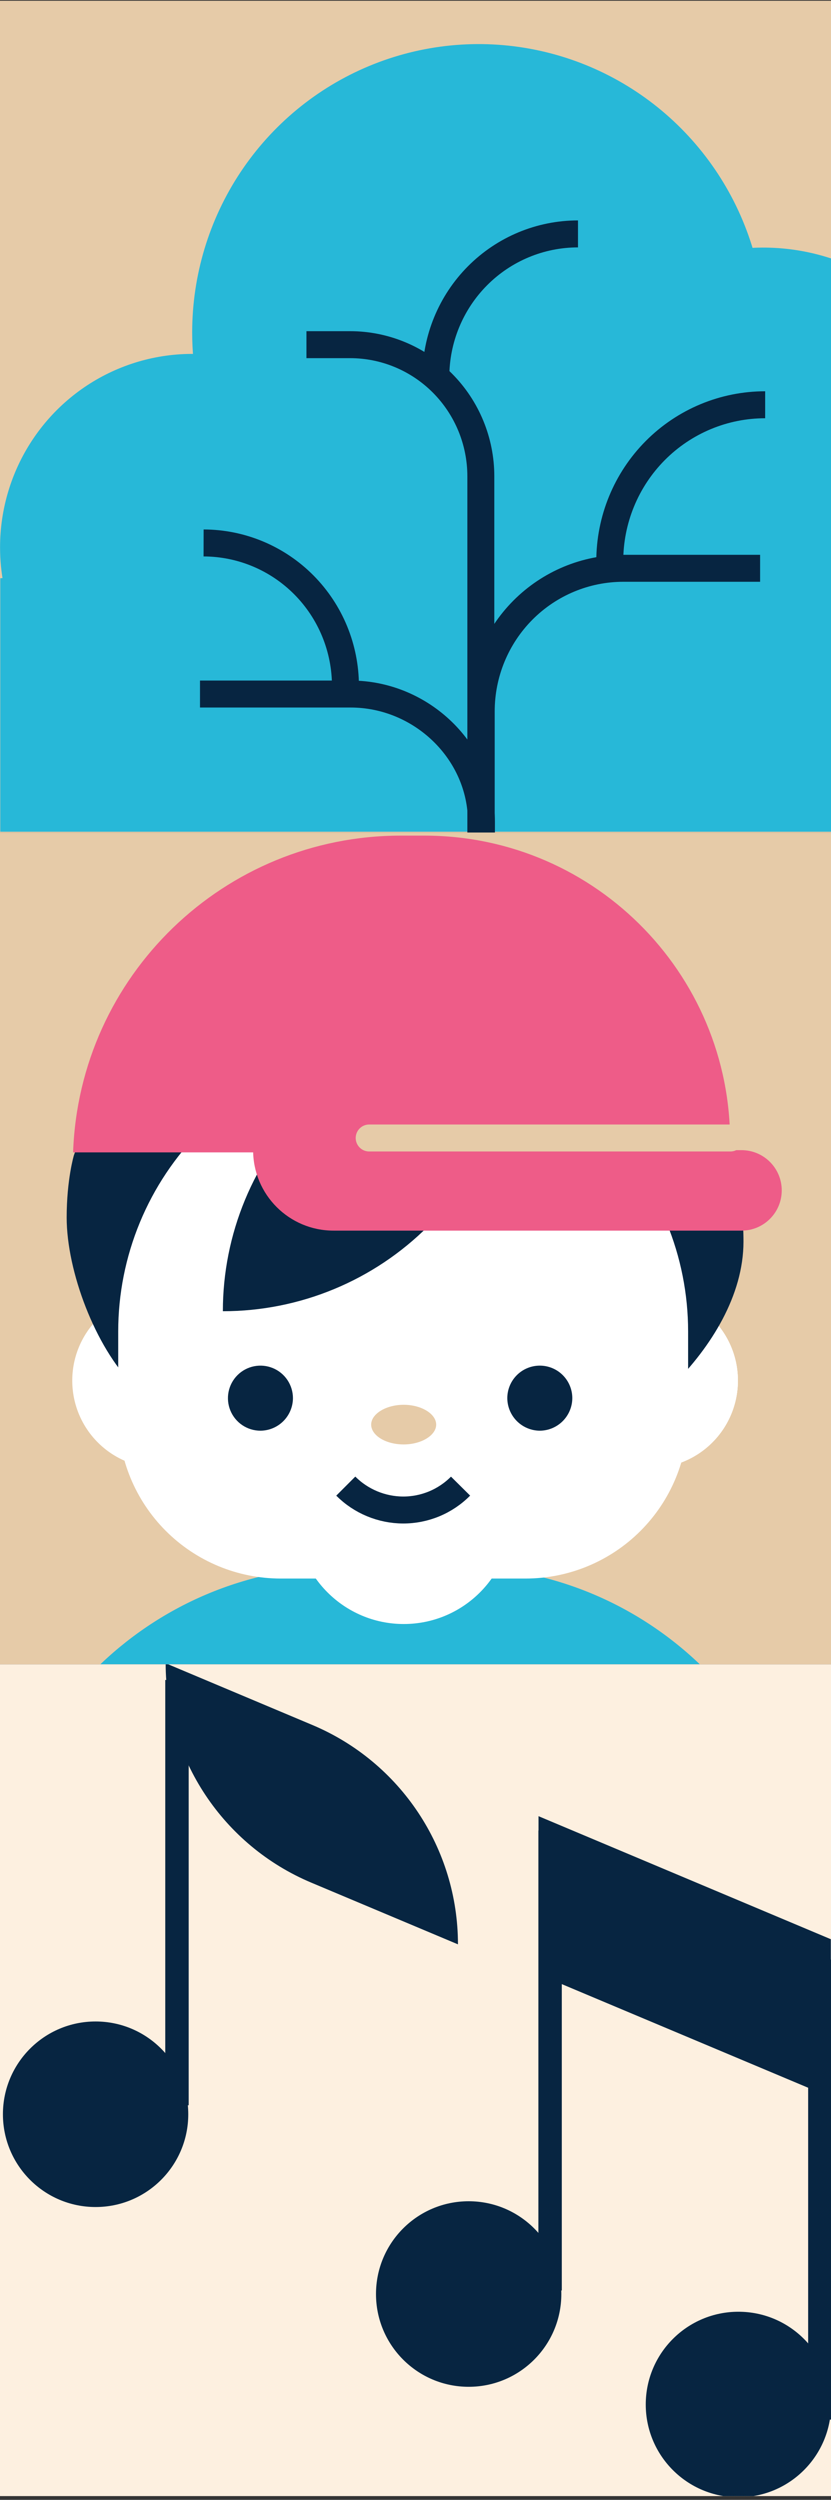 <?xml version="1.0" encoding="UTF-8"?> <svg xmlns="http://www.w3.org/2000/svg" width="185" height="556" viewBox="0 0 185 556" fill="none"><rect x="0" y="0" width="185" height="556" fill="#333333" stroke="none"/><g clip-path="url(#clip0_70_3077)"><rect width="185" height="185" transform="translate(0 0.166)" fill="#E6CBA8"></rect><path d="M0.064 184.984H225.69V106.488L0.064 128.614V184.984Z" fill="#27B8D8"></path><path d="M169.94 152.633C179.534 152.633 188.912 149.772 196.888 144.412C204.865 139.051 211.082 131.433 214.753 122.519C218.424 113.605 219.385 103.796 217.513 94.333C215.642 84.87 211.022 76.178 204.238 69.355C197.455 62.533 188.812 57.887 179.403 56.005C169.994 54.122 160.241 55.088 151.378 58.781C142.515 62.473 134.94 68.725 129.61 76.748C124.28 84.77 121.436 94.202 121.436 103.85C121.436 116.788 126.546 129.196 135.642 138.345C144.739 147.494 157.076 152.633 169.94 152.633Z" fill="#27B8D8"></path><path d="M106.553 138.096C119.166 138.098 131.497 134.339 141.986 127.293C152.476 120.248 160.652 110.233 165.482 98.514C170.312 86.795 171.579 73.899 169.122 61.456C166.665 49.013 160.595 37.583 151.679 28.609C142.763 19.636 131.402 13.523 119.031 11.043C106.661 8.563 93.838 9.828 82.183 14.678C70.527 19.527 60.563 27.744 53.55 38.288C46.538 48.832 42.791 61.231 42.785 73.917C42.779 82.343 44.424 90.688 47.626 98.474C50.828 106.26 55.524 113.336 61.446 119.296C67.368 125.256 74.4 129.984 82.139 133.21C89.879 136.436 98.175 138.096 106.553 138.096Z" fill="#27B8D8"></path><path d="M42.772 164.746C51.232 164.749 59.503 162.228 66.539 157.502C73.574 152.776 79.058 146.058 82.297 138.197C85.536 130.337 86.384 121.687 84.734 113.341C83.084 104.996 79.01 97.33 73.028 91.313C67.046 85.296 59.423 81.199 51.126 79.54C42.828 77.88 34.227 78.733 26.411 81.991C18.595 85.248 11.915 90.764 7.217 97.84C2.518 104.915 0.011 113.234 0.014 121.743C0.014 133.148 4.519 144.086 12.537 152.151C20.556 160.215 31.432 164.746 42.772 164.746Z" fill="#27B8D8"></path><path d="M107.045 200.041V105.938C107.045 98.172 103.977 90.725 98.518 85.234C93.058 79.743 85.653 76.658 77.932 76.658H68.223" stroke="#072541" stroke-width="6" stroke-miterlimit="10"></path><path d="M107.131 200.232V158.222C107.131 149.781 110.465 141.686 116.399 135.717C122.334 129.749 130.383 126.396 138.775 126.396H169.217" stroke="#072541" stroke-width="6" stroke-miterlimit="10"></path><path d="M107.18 202.409V182.855C107.18 167.12 93.775 154.364 78.067 154.364H44.524" stroke="#072541" stroke-width="6" stroke-miterlimit="10"></path><path d="M128.674 52.024C120.281 52.024 112.232 55.377 106.298 61.346C100.363 67.315 97.029 75.41 97.029 83.85" stroke="#072541" stroke-width="6" stroke-miterlimit="10"></path><path d="M76.906 152.586C76.906 144.156 73.581 136.07 67.66 130.104C61.74 124.137 53.707 120.777 45.325 120.76" stroke="#072541" stroke-width="6" stroke-miterlimit="10"></path><path d="M170.343 90.025C165.8 90.023 161.301 90.922 157.103 92.67C152.905 94.418 149.091 96.981 145.878 100.212C142.665 103.443 140.117 107.279 138.379 111.501C136.642 115.723 135.748 120.248 135.75 124.817" stroke="#072541" stroke-width="6" stroke-miterlimit="10"></path></g><g clip-path="url(#clip1_70_3077)"><path d="M-34.707 39.003H239.095C241.441 38.983 243.768 39.426 245.943 40.306C248.118 41.186 250.098 42.486 251.771 44.131C253.444 45.776 254.776 47.735 255.692 49.895C256.607 52.055 257.089 54.374 257.108 56.721V448.315C257.089 450.661 256.607 452.98 255.692 455.141C254.776 457.301 253.444 459.259 251.771 460.905C250.098 462.55 248.118 463.85 245.943 464.73C243.768 465.61 241.441 466.052 239.095 466.033H-34.707C-37.053 466.052 -39.38 465.61 -41.556 464.73C-43.731 463.85 -45.711 462.55 -47.384 460.905C-49.056 459.259 -50.389 457.301 -51.304 455.141C-52.22 452.98 -52.701 450.661 -52.72 448.315V56.721C-52.666 51.987 -50.742 47.467 -47.367 44.148C-43.992 40.828 -39.441 38.978 -34.707 39.003Z" fill="#E6CBA8"></path><path d="M-1.842 426.752C-1.842 383.509 33.213 348.454 76.456 348.454H101.679C144.922 348.454 179.977 383.509 179.977 426.752V435.986H-1.842V426.752Z" fill="#27B8D8"></path><mask id="mask0_70_3077" style="mask-type:alpha" maskUnits="userSpaceOnUse" x="-8" y="336" width="192" height="107"><path d="M88.177 336.158C35.505 336.158 -7.189 378.852 -7.189 431.524V442.223H183.646V431.524C183.543 378.955 140.85 336.158 88.177 336.158Z" fill="#072541"></path></mask><g mask="url(#mask0_70_3077)"><path d="M89.879 361.205C103.131 361.205 113.873 350.463 113.873 337.211L113.873 334.519L65.859 334.519L65.859 337.211C65.885 350.437 76.626 361.205 89.879 361.205Z" fill="white"></path></g><path d="M16.088 307.072C16.087 309.626 16.589 312.156 17.566 314.516C18.543 316.877 19.975 319.021 21.782 320.827C23.588 322.634 25.733 324.066 28.093 325.043C30.453 326.02 32.983 326.522 35.538 326.521H41.293C42.755 326.53 44.204 326.249 45.557 325.696C46.91 325.142 48.14 324.326 49.177 323.295C50.213 322.264 51.035 321.038 51.596 319.688C52.156 318.338 52.444 316.89 52.442 315.428V298.715C52.445 297.257 52.16 295.813 51.604 294.465C51.048 293.117 50.231 291.892 49.201 290.861C48.17 289.829 46.946 289.011 45.599 288.454C44.252 287.896 42.808 287.61 41.35 287.611H35.538C32.982 287.61 30.451 288.112 28.09 289.09C25.729 290.067 23.584 291.501 21.778 293.308C19.971 295.116 18.539 297.262 17.563 299.624C16.586 301.985 16.085 304.516 16.088 307.072Z" fill="white"></path><path d="M164.273 307.072C164.274 304.517 163.772 301.986 162.796 299.625C161.819 297.264 160.387 295.119 158.58 293.312C156.774 291.504 154.63 290.071 152.269 289.093C149.909 288.115 147.379 287.611 144.824 287.611H139.068C137.61 287.61 136.166 287.896 134.819 288.454C133.472 289.011 132.248 289.829 131.217 290.861C130.187 291.892 129.37 293.117 128.814 294.465C128.257 295.813 127.973 297.257 127.976 298.715V315.428C127.974 316.885 128.26 318.328 128.817 319.675C129.374 321.021 130.191 322.245 131.221 323.275C132.252 324.305 133.475 325.122 134.822 325.679C136.168 326.236 137.611 326.522 139.068 326.521H144.824C149.982 326.521 154.929 324.472 158.576 320.824C162.224 317.177 164.273 312.23 164.273 307.072Z" fill="white"></path><path d="M164.273 307.072C164.274 304.517 163.772 301.986 162.796 299.625C161.819 297.264 160.387 295.119 158.58 293.312C156.774 291.504 154.63 290.071 152.269 289.093C149.909 288.115 147.379 287.611 144.824 287.611H139.068C137.61 287.61 136.166 287.896 134.819 288.454C133.472 289.011 132.248 289.829 131.217 290.861C130.187 291.892 129.37 293.117 128.814 294.465C128.257 295.813 127.973 297.257 127.976 298.715V315.428C127.974 316.885 128.26 318.328 128.817 319.675C129.374 321.021 130.191 322.245 131.221 323.275C132.252 324.305 133.475 325.122 134.822 325.679C136.168 326.236 137.611 326.522 139.068 326.521H144.824C149.982 326.521 154.929 324.472 158.576 320.824C162.224 317.177 164.273 312.23 164.273 307.072Z" fill="white"></path><path d="M164.273 307.072C164.274 304.517 163.772 301.986 162.796 299.625C161.819 297.264 160.387 295.119 158.58 293.312C156.774 291.504 154.63 290.071 152.269 289.093C149.909 288.115 147.379 287.611 144.824 287.611H139.068C137.61 287.61 136.166 287.896 134.819 288.454C133.472 289.011 132.248 289.829 131.217 290.861C130.187 291.892 129.37 293.117 128.814 294.465C128.257 295.813 127.973 297.257 127.976 298.715V315.428C127.974 316.885 128.26 318.328 128.817 319.675C129.374 321.021 130.191 322.245 131.221 323.275C132.252 324.305 133.475 325.122 134.822 325.679C136.168 326.236 137.611 326.522 139.068 326.521H144.824C149.982 326.521 154.929 324.472 158.576 320.824C162.224 317.177 164.273 312.23 164.273 307.072Z" fill="white"></path><path d="M165.516 276.179C165.516 235.415 130.18 211.466 89.756 211.466C57.742 211.466 26.417 228.101 16.45 256.956C16.45 256.956 14.842 262.327 14.842 270.808C14.851 282.765 21.212 299.59 29.666 308.045C38.121 316.5 49.586 321.254 61.543 321.263H118.025C129.972 321.239 141.422 316.478 149.865 308.025C158.308 299.571 165.507 288.126 165.516 276.179Z" fill="#072541"></path><path d="M89.754 232.724C81.422 232.721 73.172 234.36 65.474 237.547C57.776 240.734 50.782 245.406 44.891 251.298C39 257.189 34.328 264.183 31.141 271.881C27.954 279.578 26.315 287.829 26.318 296.16V314.908C26.318 324.505 30.13 333.708 36.916 340.494C43.702 347.28 52.906 351.092 62.502 351.092H117.005C126.601 351.092 135.805 347.28 142.591 340.494C149.377 333.708 153.189 324.505 153.189 314.908V296.137C153.189 287.808 151.548 279.56 148.36 271.865C145.172 264.17 140.499 257.178 134.608 251.29C128.717 245.401 121.724 240.73 114.027 237.545C106.331 234.359 98.083 232.721 89.754 232.724Z" fill="white"></path><path d="M57.981 318.21C59.897 318.198 61.73 317.431 63.085 316.077C64.44 314.722 65.206 312.888 65.218 310.973C65.218 309.541 64.793 308.142 63.998 306.952C63.203 305.762 62.073 304.835 60.75 304.287C59.428 303.739 57.973 303.596 56.569 303.875C55.165 304.154 53.876 304.843 52.864 305.856C51.852 306.868 51.162 308.157 50.883 309.561C50.604 310.965 50.747 312.42 51.295 313.742C51.843 315.065 52.77 316.195 53.96 316.99C55.151 317.785 56.55 318.21 57.981 318.21Z" fill="#072541"></path><path d="M120.173 318.21C122.089 318.198 123.922 317.431 125.277 316.077C126.632 314.722 127.398 312.888 127.41 310.973C127.41 309.053 126.647 307.213 125.29 305.855C123.933 304.498 122.092 303.736 120.173 303.736C118.254 303.736 116.413 304.498 115.056 305.855C113.698 307.213 112.936 309.053 112.936 310.973C112.948 312.888 113.714 314.722 115.069 316.077C116.423 317.431 118.257 318.198 120.173 318.21Z" fill="#072541"></path><path d="M102.532 330.535C100.86 332.222 98.869 333.56 96.676 334.473C94.483 335.385 92.13 335.853 89.755 335.85C84.961 335.834 80.368 333.924 76.977 330.535" stroke="#072541" stroke-width="6" stroke-miterlimit="10"></path><path d="M89.868 321.263C93.825 321.263 97.105 319.227 97.105 316.853C97.105 314.478 93.825 312.443 89.868 312.443C85.91 312.443 82.631 314.478 82.631 316.853C82.631 319.227 85.797 321.263 89.868 321.263Z" fill="#E6CBA8"></path><path d="M57.753 295.934C57.749 287.438 59.419 279.024 62.667 271.173C65.916 263.323 70.68 256.189 76.686 250.181C82.693 244.172 89.825 239.406 97.674 236.154C105.524 232.903 113.937 231.23 122.433 231.232C122.437 239.728 120.768 248.142 117.519 255.992C114.27 263.843 109.507 270.976 103.5 276.985C97.493 282.994 90.362 287.76 82.512 291.011C74.663 294.263 66.25 295.935 57.753 295.934Z" fill="white"></path><path d="M49.614 291.636C49.612 283.142 51.284 274.731 54.534 266.883C57.784 259.035 62.548 251.904 68.555 245.898C74.561 239.892 81.692 235.127 89.54 231.877C97.388 228.628 105.799 226.956 114.293 226.957C114.295 235.451 112.623 243.863 109.373 251.711C106.123 259.558 101.359 266.689 95.352 272.696C89.346 278.702 82.215 283.466 74.367 286.716C66.519 289.966 58.108 291.638 49.614 291.636Z" fill="#072541"></path><path d="M16.273 256.307C17.647 217.005 49.907 185.854 89.233 185.854H94.466C132.996 185.854 163.846 217.802 162.499 256.307V256.307H16.273V256.307Z" fill="#EE5C88"></path><path d="M56.348 255.812H165.086C170.028 255.812 174.034 259.819 174.034 264.761V264.761C174.034 269.703 170.028 273.709 165.086 273.709H74.244C64.36 273.709 56.348 265.696 56.348 255.812V255.812Z" fill="#EE5C88"></path><path d="M162.608 253.106L82.188 253.106" stroke="#E6CBA8" stroke-width="6" stroke-linecap="round"></path></g><g clip-path="url(#clip2_70_3077)"><rect width="185" height="185" transform="translate(0 370.166)" fill="#FDF0E0"></rect><path d="M104.336 530.859C115.73 530.859 124.967 521.62 124.967 510.224C124.967 498.827 115.73 489.589 104.336 489.589C92.942 489.589 83.705 498.827 83.705 510.224C83.705 521.62 92.942 530.859 104.336 530.859Z" fill="#072541"></path><path d="M122.464 509.438V407.139" stroke="#072541" stroke-width="5.213" stroke-miterlimit="10"></path><path d="M164.391 555.434C175.785 555.434 185.022 546.195 185.022 534.799C185.022 523.402 175.785 514.164 164.391 514.164C152.996 514.164 143.759 523.402 143.759 534.799C143.759 546.195 152.996 555.434 164.391 555.434Z" fill="#072541"></path><path d="M182.519 538.154V435.838" stroke="#072541" stroke-width="5.213" stroke-miterlimit="10"></path><path d="M184.962 466.468L119.887 439.117V403.944L184.962 431.31V466.468Z" fill="#072541"></path><path d="M21.281 490.875C32.676 490.875 41.913 481.636 41.913 470.24C41.913 458.843 32.676 449.605 21.281 449.605C9.887 449.605 0.65 458.843 0.65 470.24C0.65 481.636 9.887 490.875 21.281 490.875Z" fill="#072541"></path><path d="M39.398 468.243L39.398 373.649" stroke="#072541" stroke-width="5.213" stroke-miterlimit="10"></path><path d="M101.953 432.452L69.303 418.729C49.657 410.471 36.878 391.239 36.878 369.928V369.928L69.544 383.665C89.181 391.923 101.953 411.149 101.953 432.452V432.452Z" fill="#072541"></path></g><defs><clipPath id="clip0_70_3077"><rect width="185" height="185" fill="white" transform="translate(0 0.166)"></rect></clipPath><clipPath id="clip1_70_3077"><rect width="185" height="185" fill="white" transform="translate(0 185.166)"></rect></clipPath><clipPath id="clip2_70_3077"><rect width="185" height="185" fill="white" transform="translate(0 370.166)"></rect></clipPath></defs></svg> 